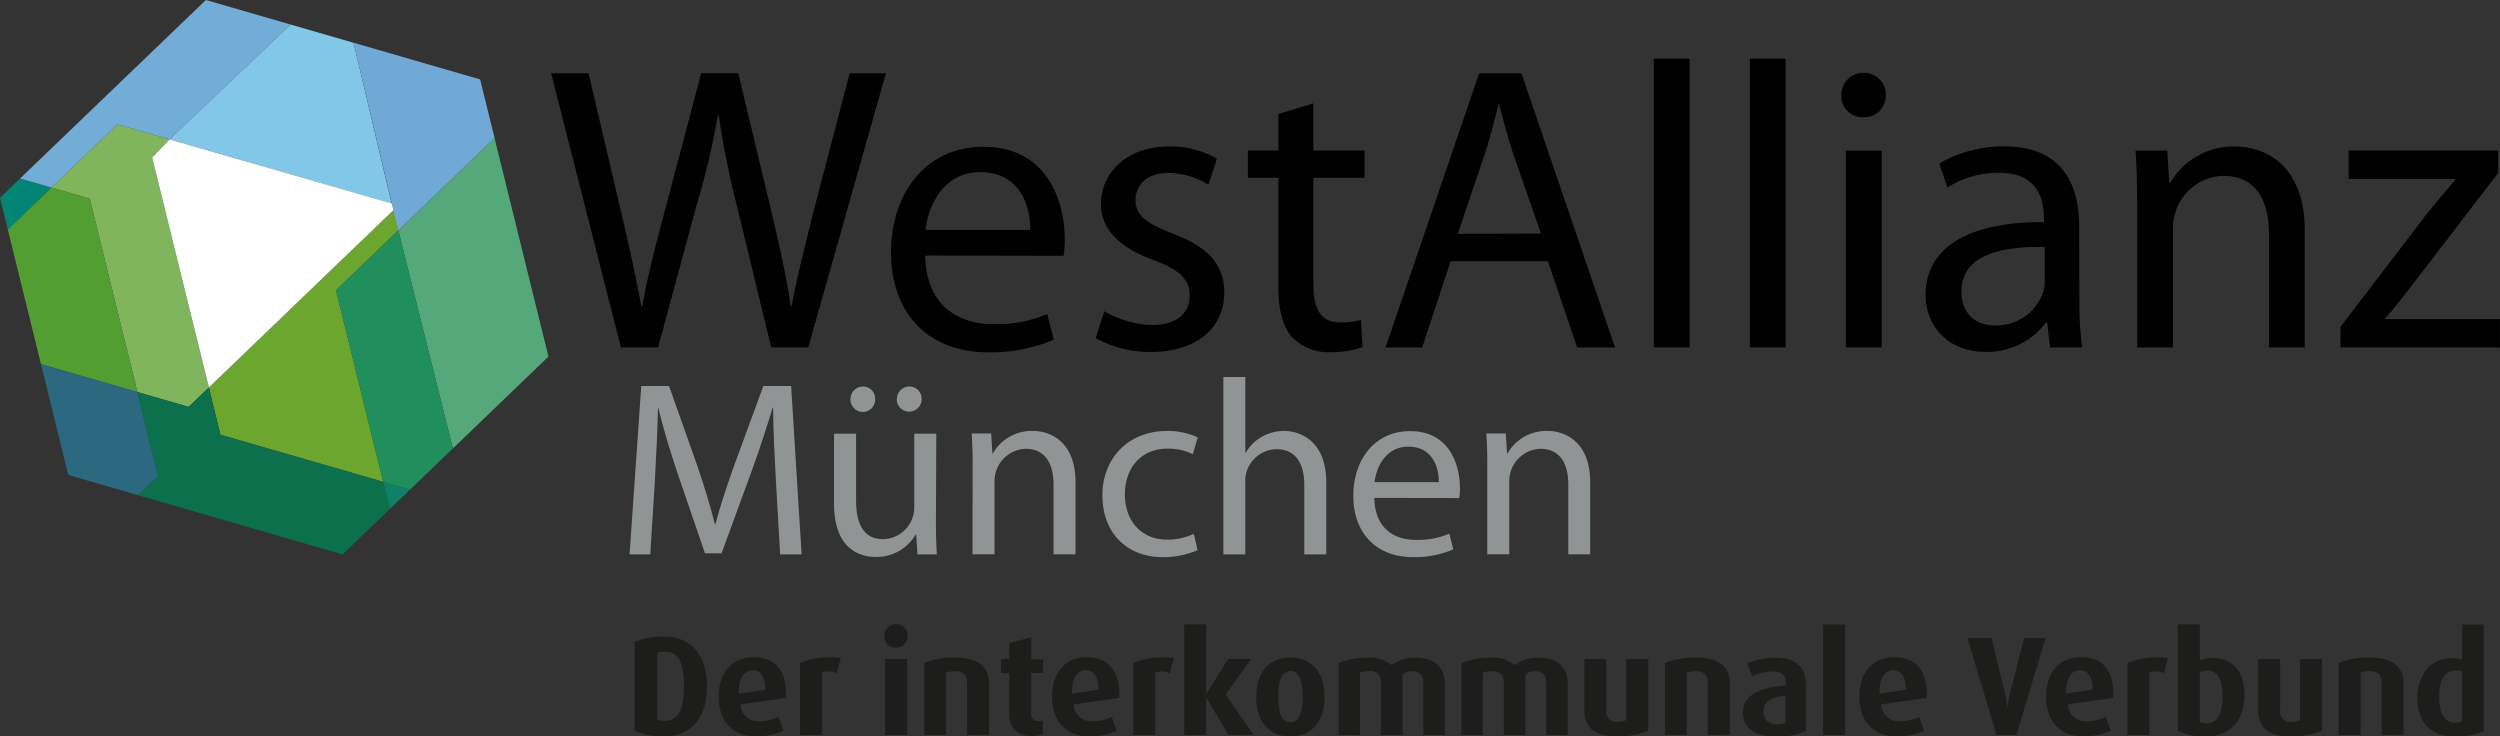 <svg xmlns="http://www.w3.org/2000/svg" viewBox="0 0 501.5 147.74">
  <rect x="0" y="0" width="501.5" height="147.74" fill="#333333" stroke="none"/>
  <defs>
    <style>
      .cls-1 {
        fill: #80b55d;
      }

      .cls-2 {
        fill: #038575;
      }

      .cls-3 {
        fill: #539e33;
      }

      .cls-4 {
        fill: #2c6980;
      }

      .cls-5 {
        fill: #72add7;
      }

      .cls-6 {
        fill: #83c7e8;
      }

      .cls-7 {
        fill: #6ca62e;
      }

      .cls-8 {
        fill: #54a87a;
      }

      .cls-9 {
        fill: #70a8d6;
      }

      .cls-10 {
        fill: #0b704b;
      }

      .cls-11 {
        fill: #108066;
      }

      .cls-12 {
        fill: #218f5c;
      }

      .cls-13 {
        fill: #fff;
      }

      .cls-14 {
        fill: #919494;
      }

      .cls-15 {
        fill: #1d1d1b;
      }
    </style>
  </defs>
  <g id="Ebene_2" data-name="Ebene 2">
    <g id="Ebene_1-2" data-name="Ebene 1">
      <polygon class="cls-1" points="27.57 78.65 37.85 81.62 41.89 77.73 30.52 31.59 34 27.95 23.56 24.93 10.34 37.63 18 39.85 27.57 78.65"/>
      <polygon class="cls-2" points="0 39.68 1.57 46.06 10.34 37.63 4.02 35.8 0 39.68"/>
      <polygon class="cls-3" points="1.57 46.06 8.22 73.04 27.57 78.66 18 39.85 10.34 37.63 1.57 46.06"/>
      <polygon class="cls-4" points="13.71 95.28 27.94 99.4 31.72 95.46 27.57 78.65 8.22 73.05 13.71 95.28"/>
      <g>
        <polygon class="cls-5" points="10.34 37.63 4.03 35.8 41.3 0 58.29 4.92 34 27.96 23.56 24.93 10.34 37.63"/>
        <polygon class="cls-6" points="58.29 4.92 70.92 8.58 78.57 40.86 34.01 27.95 58.29 4.92"/>
        <polygon class="cls-7" points="41.9 77.73 44.22 87.21 76.87 96.66 67.4 58.22 79.89 46.22 79.16 41.93 41.9 77.73"/>
        <polygon class="cls-8" points="110.02 71.53 99.2 27.67 79.9 46.22 90.85 89.96 110.02 71.53"/>
        <polygon class="cls-9" points="70.92 8.57 96.31 15.93 99.21 27.67 79.89 46.22 70.92 8.57"/>
        <polygon class="cls-10" points="37.84 81.62 27.57 78.64 31.71 95.46 27.62 99.31 68.72 111.22 78.22 102.09 76.87 96.65 44.22 87.2 41.9 77.74 37.84 81.62"/>
        <polygon class="cls-11" points="76.87 96.66 78.21 102.09 82.25 98.22 76.87 96.66"/>
        <polygon class="cls-12" points="90.85 89.95 82.25 98.22 76.87 96.66 67.39 58.22 79.9 46.22 90.85 89.95"/>
        <polygon class="cls-13" points="34.01 27.96 30.52 31.6 41.9 77.73 78.92 42.16 78.61 40.83 34.01 27.96"/>
        <path d="M124.56,69.7l-14-55h7.5l6.53,27.83c1.63,6.85,3.1,13.7,4.08,19h.17c.89-5.47,2.61-12,4.48-19.09l7.34-27.75h7.43l6.69,27.91c1.55,6.53,3,13.06,3.84,18.85h.16c1.15-6,2.7-12.16,4.41-19l7.25-27.75h7.27l-15.58,55h-7.42l-6.94-28.64a170.8,170.8,0,0,1-3.6-18h-.16a152.16,152.16,0,0,1-4.24,18L132,69.7Z"/>
        <path d="M185.6,51.26C185.76,61,191.89,65,199.15,65a25.67,25.67,0,0,0,10.93-2l1.31,5.14a32.29,32.29,0,0,1-13.23,2.53c-12.15,0-19.42-8.08-19.42-20s7-21.22,18.53-21.22c13,0,16.32,11.26,16.32,18.52a16.89,16.89,0,0,1-.25,3.35Zm21.06-5.14c.08-4.49-1.88-11.59-10-11.59-7.34,0-10.45,6.61-11,11.59Z"/>
        <path d="M221.51,62.44a20.39,20.39,0,0,0,9.55,2.77c5.14,0,7.59-2.53,7.59-5.87s-2-5.22-7.27-7.18c-7.18-2.62-10.53-6.45-10.53-11.18,0-6.37,5.23-11.59,13.64-11.59a18.29,18.29,0,0,1,9.62,2.45l-1.71,5.22a15.3,15.3,0,0,0-8.08-2.37c-4.25,0-6.53,2.45-6.53,5.39,0,3.26,2.28,4.73,7.43,6.78,6.77,2.52,10.37,6,10.37,11.82,0,7-5.48,11.92-14.7,11.92a22.47,22.47,0,0,1-11.1-2.78Z"/>
        <path d="M263.46,20.74V30.2h10.27v5.47H263.46V57c0,4.9,1.38,7.67,5.38,7.67a13.27,13.27,0,0,0,4.16-.49l.33,5.47a19.58,19.58,0,0,1-6.37,1,10.24,10.24,0,0,1-7.75-3c-2-2.2-2.78-5.71-2.78-10.37V35.67h-6.11V30.2h6.11V22.86Z"/>
        <path d="M291,52.4l-5.71,17.3h-7.35l18.78-55h8.48l18.77,55h-7.59l-5.87-17.3Zm18.12-5.55L303.6,31c-1.22-3.59-2-6.85-2.85-10h-.17c-.81,3.18-1.63,6.6-2.77,10l-5.39,15.91Z"/>
        <rect x="331.75" y="11.76" width="7.19" height="57.94"/>
        <rect x="351.02" y="11.76" width="7.18" height="57.94"/>
        <path d="M378.28,19.11a4.28,4.28,0,0,1-4.57,4.4,4.21,4.21,0,0,1-4.33-4.4,4.37,4.37,0,0,1,4.49-4.49,4.31,4.31,0,0,1,4.41,4.49m-8,11.1h7.19V69.7h-7.19Z"/>
        <path d="M417.12,60.24a66,66,0,0,0,.57,9.46h-6.45l-.57-5h-.25a14.7,14.7,0,0,1-12.07,5.88c-8,0-12.08-5.63-12.08-11.35,0-9.54,8.49-14.76,23.74-14.68v-.82c0-3.18-.89-9.14-9-9.06a19,19,0,0,0-10.36,2.94l-1.63-4.81a25.54,25.54,0,0,1,13.06-3.43c12.07,0,15,8.24,15,16.07Zm-6.94-10.7c-7.83-.16-16.72,1.23-16.72,8.9,0,4.73,3.09,6.85,6.68,6.85a10,10,0,0,0,9.71-6.61,8.25,8.25,0,0,0,.33-2.28Z"/>
        <path d="M428.71,40.9c0-4.17-.08-7.43-.33-10.69h6.37l.41,6.52h.15a14.67,14.67,0,0,1,13.07-7.34c5.47,0,13.95,3.26,13.95,16.81V69.7h-7.18V46.93c0-6.36-2.37-11.66-9.14-11.66a10.37,10.37,0,0,0-9.64,7.34,10.53,10.53,0,0,0-.48,3.35V69.7h-7.18Z"/>
        <path d="M469.51,65.54,487.3,42.29c1.79-2.21,3.43-4.09,5.22-6.2v-.17H471.14V30.2h30v4.49L483.54,57.62c-1.71,2.21-3.26,4.25-5.05,6.21V64h23V69.7h-32Z"/>
        <path class="cls-14" d="M155.64,96.37c-.25-4.71-.55-10.43-.55-14.59H155c-1.2,3.91-2.56,8.18-4.26,12.84l-6,16.38h-3.32l-5.51-16.08c-1.6-4.82-2.9-9.12-3.86-13.14H132c-.1,4.21-.35,9.83-.65,14.94l-.9,14.49h-4.16l2.35-33.78h5.57L140,93.77c1.41,4.15,2.51,7.87,3.41,11.38h.1c.91-3.41,2.11-7.12,3.62-11.38l6-16.34h5.57l2.1,33.78h-4.3Z"/>
        <path class="cls-14" d="M179.92,80.08a2.51,2.51,0,0,1,2.5-2.55,2.45,2.45,0,0,1,2.46,2.55,2.48,2.48,0,1,1-5,0m-9.28,0a2.53,2.53,0,0,1,2.56-2.55,2.44,2.44,0,0,1,2.4,2.55,2.49,2.49,0,0,1-2.5,2.56,2.52,2.52,0,0,1-2.46-2.56m17.15,24.46c0,2.56.05,4.77.19,6.67h-3.9l-.25-4h-.1a9.06,9.06,0,0,1-8,4.51c-3.82,0-8.38-2.15-8.38-10.63V87h4.42v13.38c0,4.61,1.45,7.77,5.41,7.77A6.33,6.33,0,0,0,183,104a6,6,0,0,0,.4-2.25V87h4.42Z"/>
        <path class="cls-14" d="M195.11,93.52c0-2.56-.05-4.57-.2-6.57h3.92l.24,4h.1a9,9,0,0,1,8-4.51c3.36,0,8.58,2,8.58,10.32v14.44h-4.41v-14c0-3.9-1.46-7.17-5.63-7.17a6.48,6.48,0,0,0-6.21,6.57v14.59h-4.41Z"/>
        <path class="cls-14" d="M240.23,110.36a17,17,0,0,1-7,1.4c-7.32,0-12.09-5-12.09-12.38s5.12-12.93,13-12.93a14,14,0,0,1,6.13,1.3l-1,3.36A10.92,10.92,0,0,0,234.21,90c-5.56,0-8.56,4.15-8.56,9.17,0,5.61,3.6,9.08,8.42,9.08a12.59,12.59,0,0,0,5.41-1.16Z"/>
        <path class="cls-14" d="M245.41,75.62h4.4V90.81h.1a8.41,8.41,0,0,1,3.16-3.16,9.09,9.09,0,0,1,4.51-1.2c3.26,0,8.47,2,8.47,10.32v14.44h-4.41V97.27c0-3.9-1.45-7.16-5.61-7.16a6.4,6.4,0,0,0-5.91,4.36,5.62,5.62,0,0,0-.31,2.1v14.64h-4.4Z"/>
        <path class="cls-14" d="M288.62,96.72c.05-2.76-1.15-7.12-6.11-7.12-4.51,0-6.42,4.07-6.77,7.12Zm-12.93,3.16c.1,6,3.86,8.42,8.32,8.42a15.84,15.84,0,0,0,6.72-1.25l.8,3.16a19.83,19.83,0,0,1-8.12,1.55c-7.47,0-11.94-5-11.94-12.28s4.32-13,11.39-13c8,0,10,6.92,10,11.37a10,10,0,0,1-.15,2.06Z"/>
        <path class="cls-14" d="M298.35,93.52c0-2.56-.05-4.57-.2-6.57h3.91l.26,4h.09a9,9,0,0,1,8-4.51c3.36,0,8.58,2,8.58,10.32v14.44H314.6v-14c0-3.9-1.46-7.17-5.62-7.17a6.48,6.48,0,0,0-6.22,6.57v14.59h-4.41Z"/>
        <g>
          <path class="cls-15" d="M133.12,147.74a14.21,14.21,0,0,1-5.79-1.1V128.79a14.37,14.37,0,0,1,5.79-1.1c5.54,0,8.7,3.7,8.7,10S138.66,147.74,133.12,147.74Zm.23-17a4.42,4.42,0,0,0-1.5.23v13.41a4.18,4.18,0,0,0,1.5.23c2.6,0,3.87-2.2,3.87-7S136,130.71,133.35,130.71Z"/>
          <path class="cls-15" d="M157.67,140l-9.16,1.3a3.59,3.59,0,0,0,3.82,3.39,9.18,9.18,0,0,0,3.84-.87l1,2.76a13.08,13.08,0,0,1-5.57,1.13c-4.89,0-7.43-3.33-7.43-8s2.57-7.88,7-7.88,6.52,2.77,6.52,7.48C157.69,139.61,157.69,139.72,157.67,140ZM151,134.47c-1.81,0-2.8,1.75-2.8,4.32v.39l5.31-.81C153.48,135.88,152.72,134.47,151,134.47Z"/>
          <path class="cls-15" d="M167.83,135.06a3.59,3.59,0,0,0-1.61-.37,3.38,3.38,0,0,0-1.33.23v12.51h-4.4V133a14.47,14.47,0,0,1,6.18-1.13,17.33,17.33,0,0,1,2,.11Z"/>
          <path class="cls-15" d="M179.75,129.92a2.23,2.23,0,0,1-2.35-2.09,2.36,2.36,0,1,1,2.35,2.09Zm-2.2,17.51V132.21H182v15.22Z"/>
          <path class="cls-15" d="M194,147.43V137.12c0-1.66-.7-2.48-2.45-2.48a4.84,4.84,0,0,0-1.76.31v12.48h-4.4V133a15.66,15.66,0,0,1,6.16-1.1c4.8,0,6.86,1.95,6.86,5.22v10.28Z"/>
          <path class="cls-15" d="M207,147.66c-2.91,0-4.55-1.64-4.55-4.52V135h-1.64v-2.82h1.64V129l4.41-1.16v4.41h2.37V135h-2.37v8.11a1.35,1.35,0,0,0,1.44,1.55,2.37,2.37,0,0,0,.93-.17v2.71A4.94,4.94,0,0,1,207,147.66Z"/>
          <path class="cls-15" d="M224.51,140l-9.15,1.3a3.59,3.59,0,0,0,3.82,3.39,9.21,9.21,0,0,0,3.84-.87l1,2.76a13,13,0,0,1-5.56,1.13c-4.89,0-7.43-3.33-7.43-8s2.57-7.88,7-7.88c4.26,0,6.52,2.77,6.52,7.48A5.33,5.33,0,0,1,224.51,140Zm-6.66-5.56c-1.81,0-2.8,1.75-2.8,4.32v.39l5.31-.81C220.33,135.88,219.57,134.47,217.85,134.47Z"/>
          <path class="cls-15" d="M234.68,135.06a3.59,3.59,0,0,0-1.61-.37,3.31,3.31,0,0,0-1.33.23v12.51h-4.4V133a14.47,14.47,0,0,1,6.18-1.13,17.33,17.33,0,0,1,1.95.11Z"/>
          <path class="cls-15" d="M246.46,147.43,242,140h-.06v7.43h-4.38V125.26h4.38v13.92H242l4.37-7H251l-5.14,7.14,5.6,8.08Z"/>
          <path class="cls-15" d="M258.85,147.74c-4.54,0-6.86-3.33-6.86-7.93s2.32-7.91,6.86-7.91,6.87,3.3,6.87,7.91S263.4,147.74,258.85,147.74Zm0-13.13c-1.83,0-2.45,2.15-2.45,5.11s.62,5.17,2.45,5.17,2.46-2.2,2.46-5.17S260.69,134.61,258.85,134.61Z"/>
          <path class="cls-15" d="M285.51,147.43V137.07c0-1.53-.64-2.43-2.28-2.43a2.48,2.48,0,0,0-1.89.79v12H277V136.87a2,2,0,0,0-2.34-2.23,4.66,4.66,0,0,0-1.86.31v12.48h-4.3V133.06a14.59,14.59,0,0,1,5.91-1.13,6.7,6.7,0,0,1,4.77,1.49,7.66,7.66,0,0,1,4.74-1.49c4.13,0,5.91,2.17,5.91,5.17v10.33Z"/>
          <path class="cls-15" d="M310.17,147.43V137.07c0-1.53-.65-2.43-2.29-2.43a2.48,2.48,0,0,0-1.89.79v12h-4.32V136.87c0-1.38-.71-2.23-2.35-2.23a4.72,4.72,0,0,0-1.86.31v12.48h-4.29V133.06a14.54,14.54,0,0,1,5.9-1.13,6.69,6.69,0,0,1,4.77,1.49,7.71,7.71,0,0,1,4.75-1.49c4.12,0,5.9,2.17,5.9,5.17v10.33Z"/>
          <path class="cls-15" d="M324.43,147.74c-4.38,0-6.61-1.61-6.61-5.36V132.21h4.41v10.36a2,2,0,0,0,2.26,2.24,4.87,4.87,0,0,0,1.75-.34V132.21h4.4v14.38A16.15,16.15,0,0,1,324.43,147.74Z"/>
          <path class="cls-15" d="M342.59,147.43V137.12c0-1.66-.71-2.48-2.46-2.48a4.83,4.83,0,0,0-1.75.31v12.48H334V133a15.64,15.64,0,0,1,6.15-1.1c4.8,0,6.87,1.95,6.87,5.22v10.28Z"/>
          <path class="cls-15" d="M356.34,147.74c-4.35,0-6.69-1.64-6.69-4.83,0-3.75,3.84-5,8.53-5.42v-.68c0-1.47-.93-2.12-2.63-2.12a10,10,0,0,0-4.06,1l-1-2.59a14.76,14.76,0,0,1,5.67-1.16c3.73,0,6.1,1.58,6.1,5.56v9.15A13.47,13.47,0,0,1,356.34,147.74Zm1.84-8.19c-2.94.31-4.41,1.22-4.41,3.19,0,1.7,1,2.55,2.8,2.55a3.71,3.71,0,0,0,1.61-.29Z"/>
          <path class="cls-15" d="M365.72,147.43V125.26h4.41v22.17Z"/>
          <path class="cls-15" d="M386.48,140l-9.15,1.3a3.58,3.58,0,0,0,3.81,3.39,9.18,9.18,0,0,0,3.84-.87l1,2.76a13.05,13.05,0,0,1-5.57,1.13c-4.88,0-7.43-3.33-7.43-8s2.58-7.88,7-7.88,6.53,2.77,6.53,7.48A5.33,5.33,0,0,1,386.48,140Zm-6.67-5.56c-1.81,0-2.79,1.75-2.79,4.32v.39l5.31-.81C382.3,135.88,381.53,134.47,379.81,134.47Z"/>
          <path class="cls-15" d="M404.5,147.43h-4L394.67,128h4.83l2.74,11.27a23.73,23.73,0,0,1,.42,2.54h.06a18.23,18.23,0,0,1,.45-2.54L406,128h4.35Z"/>
          <path class="cls-15" d="M423.93,140l-9.15,1.3a3.58,3.58,0,0,0,3.81,3.39,9.18,9.18,0,0,0,3.84-.87l1,2.76a13.08,13.08,0,0,1-5.57,1.13c-4.88,0-7.43-3.33-7.43-8s2.57-7.88,7-7.88,6.53,2.77,6.53,7.48A5.33,5.33,0,0,1,423.93,140Zm-6.67-5.56c-1.81,0-2.8,1.75-2.8,4.32v.39l5.31-.81C419.75,135.88,419,134.47,417.26,134.47Z"/>
          <path class="cls-15" d="M434.09,135.06a3.59,3.59,0,0,0-1.61-.37,3.29,3.29,0,0,0-1.32.23v12.51h-4.41V133a14.47,14.47,0,0,1,6.18-1.13,17.33,17.33,0,0,1,1.95.11Z"/>
          <path class="cls-15" d="M442.4,147.74a12.11,12.11,0,0,1-5.51-1.13V125.26h4.4v7.26A6.47,6.47,0,0,1,444,132c3.81,0,6.24,2.83,6.24,7.29C450.19,144.61,447.42,147.74,442.4,147.74Zm.45-13.22a4,4,0,0,0-1.56.34v10a3.82,3.82,0,0,0,1.36.23c2.23,0,3.19-2,3.19-5.37S444.85,134.52,442.85,134.52Z"/>
          <path class="cls-15" d="M459.59,147.74c-4.37,0-6.61-1.61-6.61-5.36V132.21h4.41v10.36a2,2,0,0,0,2.26,2.24,4.87,4.87,0,0,0,1.75-.34V132.21h4.41v14.38A16.2,16.2,0,0,1,459.59,147.74Z"/>
          <path class="cls-15" d="M477.75,147.43V137.12c0-1.66-.7-2.48-2.45-2.48a4.75,4.75,0,0,0-1.75.31v12.48h-4.41V133a15.66,15.66,0,0,1,6.16-1.1c4.8,0,6.86,1.95,6.86,5.22v10.28Z"/>
          <path class="cls-15" d="M492.33,147.74c-4.64,0-7.38-2.74-7.38-7.71,0-4.63,2.55-8,6.87-8a8.74,8.74,0,0,1,2.06.25v-7h4.38v21.35A13.65,13.65,0,0,1,492.33,147.74Zm1.55-13.07a4.18,4.18,0,0,0-1.24-.17c-2.38,0-3.34,2.09-3.34,5.22,0,3.31,1,5.26,3.22,5.26a3.34,3.34,0,0,0,1.36-.26Z"/>
        </g>
      </g>
    </g>
  </g>
</svg>
